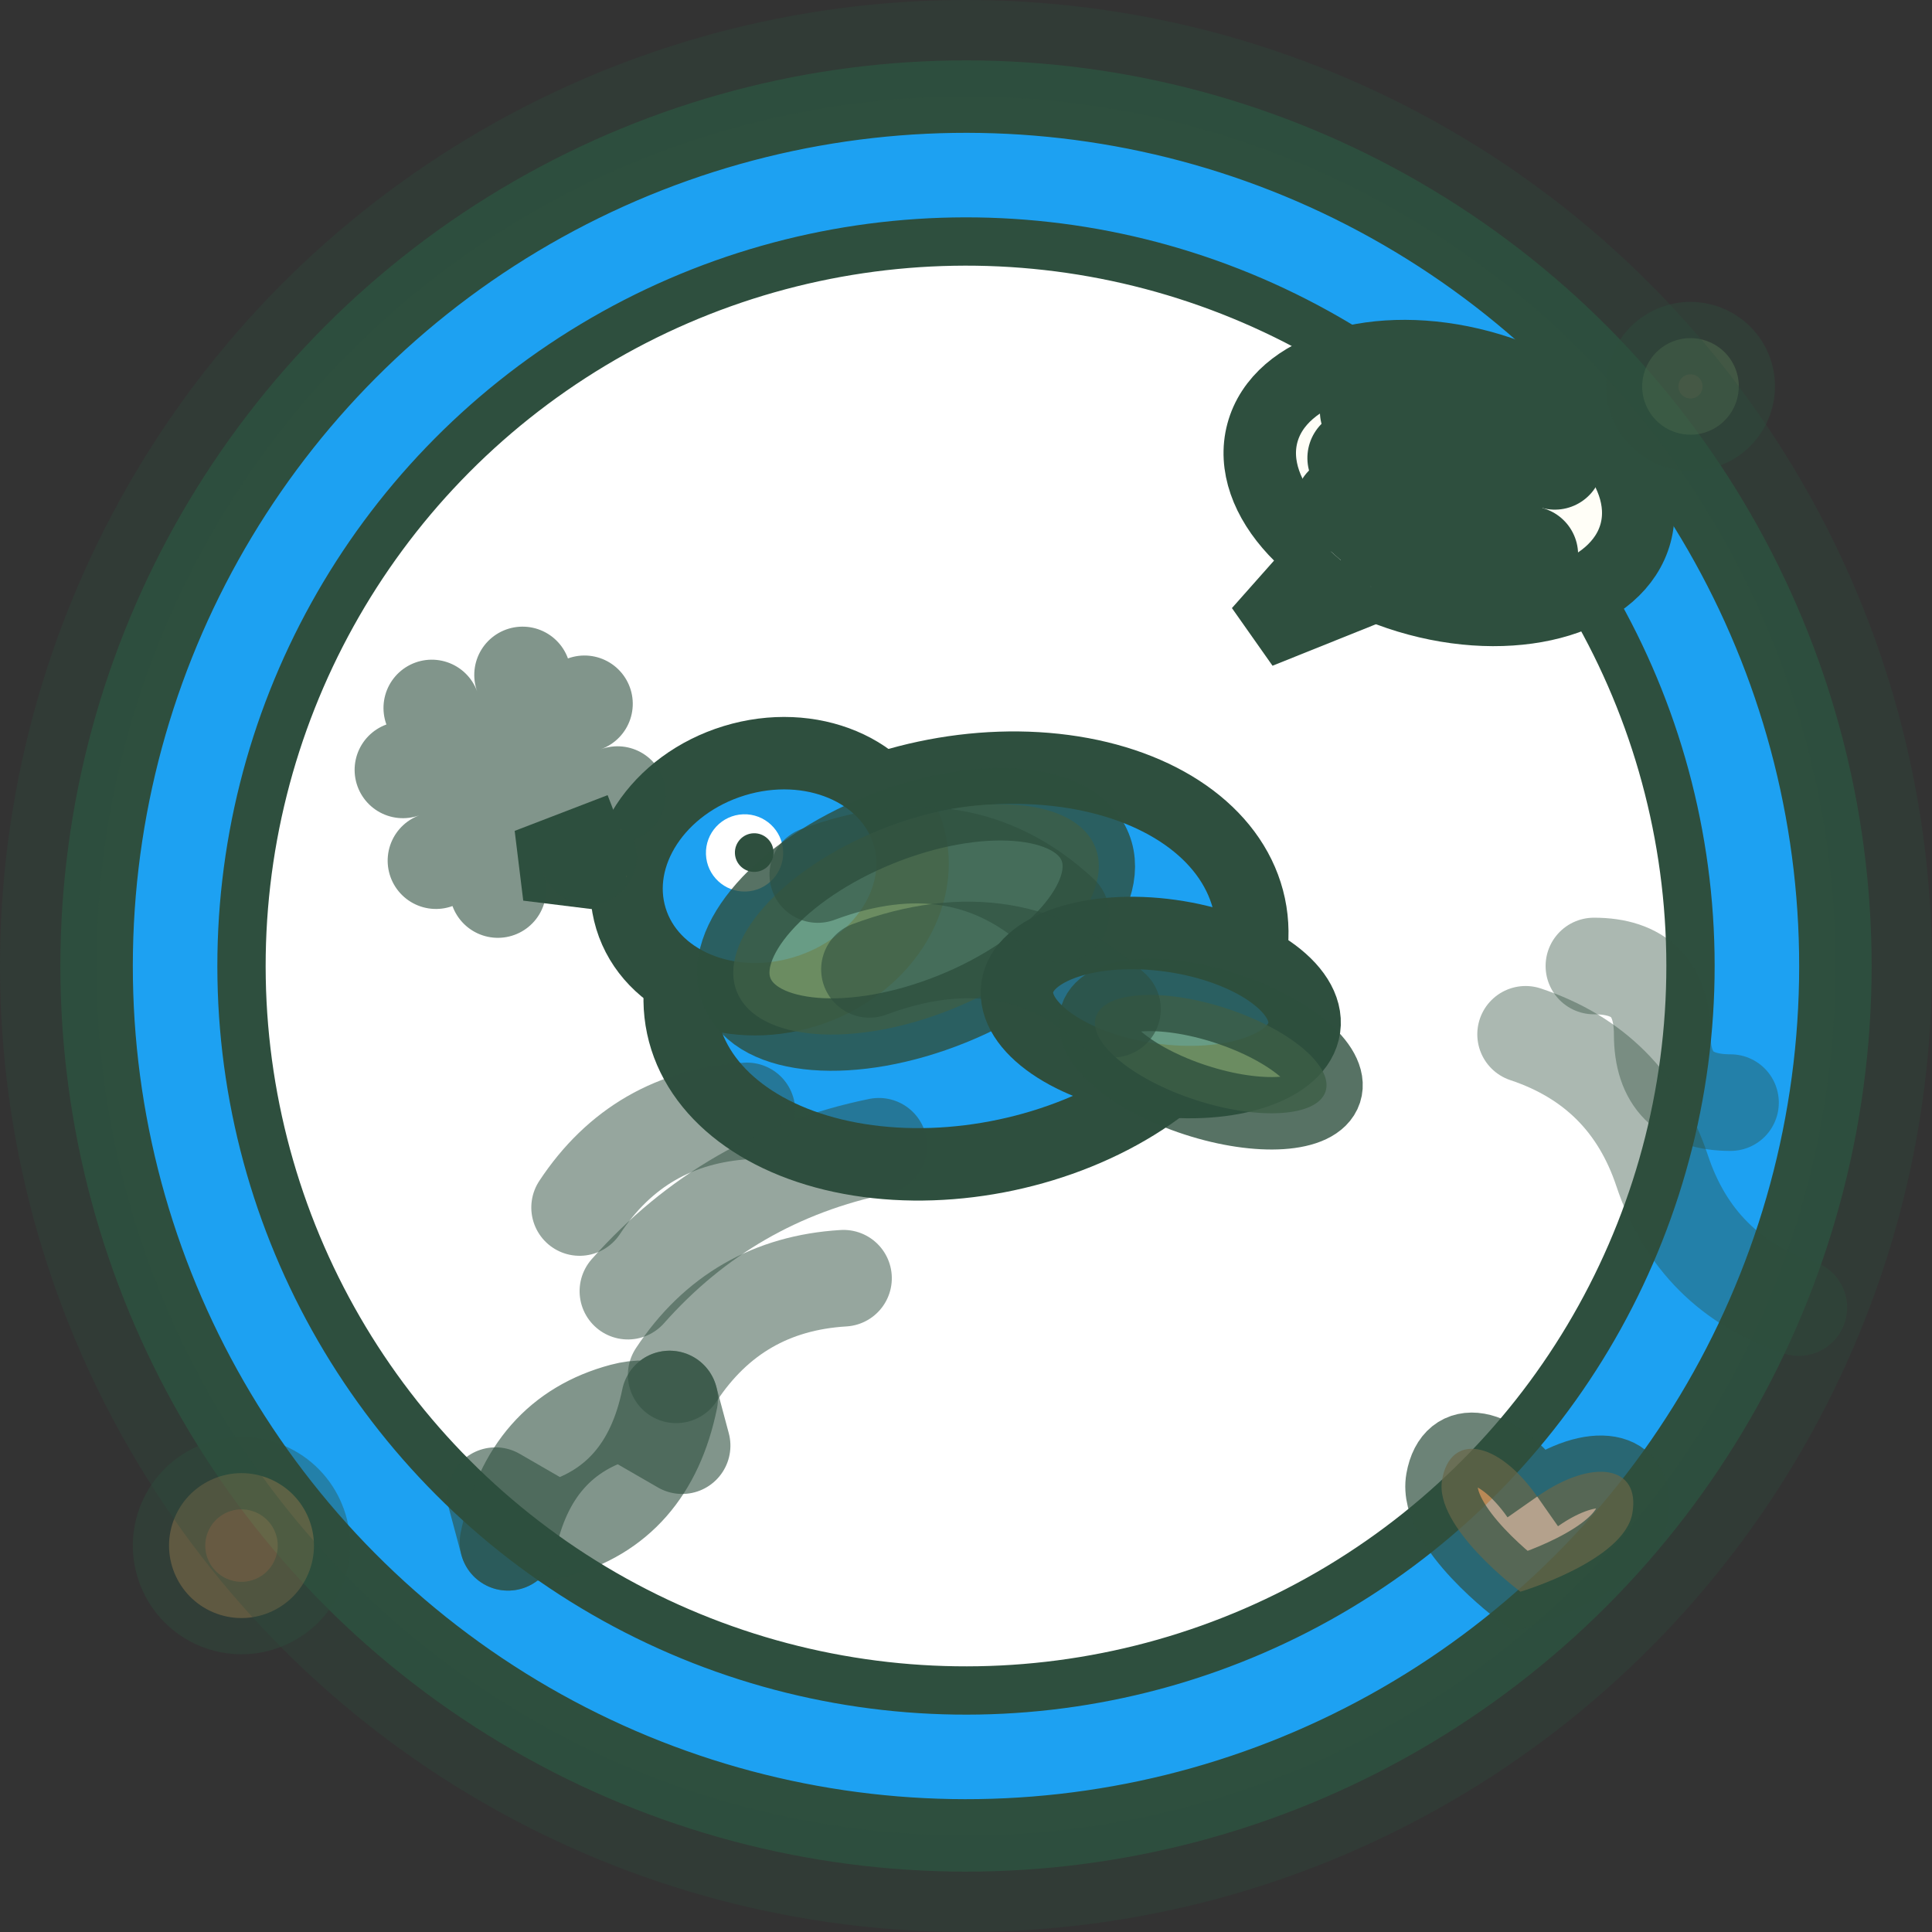 <svg width="40" height="40" viewBox="0 0 40 40" fill="none" xmlns="http://www.w3.org/2000/svg">
  <rect x="0" y="0" width="40" height="40" fill="#333333" stroke="none"/>
  <defs>
    <style>
      .outline { stroke: #2E4F3E; stroke-width: 2; fill: none; stroke-linecap: round; stroke-linejoin: round; }
      .fill-primary { fill: #7B9B6A; stroke: #2E4F3E; stroke-width: 1.5; }
      .fill-accent { fill: #F4A261; stroke: #2E4F3E; stroke-width: 1.5; }
      .fill-light { fill: #FFFEF7; stroke: #2E4F3E; stroke-width: 1.5; }
      .fill-twitter { fill: #1DA1F2; stroke: #2E4F3E; stroke-width: 1.5; }
    </style>
  </defs>
  
  <!-- Background circle with hand-drawn style -->
  <circle cx="20" cy="20" r="18" class="fill-twitter" transform="rotate(1 20 20)"/>
  
  <!-- Inner circle for contrast -->
  <circle cx="20" cy="20" r="15" fill="white" stroke="#2E4F3E" stroke-width="1" transform="rotate(-1 20 20)"/>
  
  <!-- Twitter bird with hand-drawn style -->
  <g transform="translate(20, 20) rotate(-2)">
    <!-- Bird body -->
    <ellipse cx="0" cy="0" rx="6" ry="4" class="fill-twitter" transform="rotate(-10 0 0)"/>
    
    <!-- Bird head -->
    <ellipse cx="-4" cy="-2" rx="3" ry="2.5" class="fill-twitter" transform="rotate(-15 -4 -2)"/>
    
    <!-- Beak -->
    <path d="M-7 -3 L-9 -2.5 L-7 -2" class="fill-accent" transform="rotate(-5 -8 -2.5)"/>
    
    <!-- Eye -->
    <circle cx="-4.5" cy="-2.5" r="0.8" fill="white"/>
    <circle cx="-4.3" cy="-2.5" r="0.4" fill="#2E4F3E"/>
    
    <!-- Wing -->
    <ellipse cx="-1" cy="-1" rx="4" ry="2" class="fill-primary" opacity="0.8" transform="rotate(-20 -1 -1)"/>
    
    <!-- Tail feathers -->
    <ellipse cx="4" cy="1" rx="3" ry="1.5" class="fill-twitter" transform="rotate(10 4 1)"/>
    <ellipse cx="5" cy="2" rx="2.5" ry="1" class="fill-primary" opacity="0.8" transform="rotate(20 5 2)"/>
    
    <!-- Wing details -->
    <path d="M-3 -2 Q0 -3, 2 -1" class="outline" stroke="#1DA1F2" stroke-width="1" opacity="0.6"/>
    <path d="M-2 0 Q1 -1, 3 1" class="outline" stroke="#1DA1F2" stroke-width="1" opacity="0.6"/>
  </g>
  
  <!-- Tweet bubble/speech -->
  <g transform="translate(30, 10) rotate(15)">
    <ellipse cx="0" cy="0" rx="4" ry="2.5" class="fill-light"/>
    <path d="M-2 2 L-3 4 L-1 2.5" class="fill-light"/>
    <!-- Tweet lines -->
    <line x1="-2" y1="-1" x2="2" y2="-1" class="outline" stroke-width="0.5"/>
    <line x1="-2" y1="0" x2="1" y2="0" class="outline" stroke-width="0.5"/>
    <line x1="-2" y1="1" x2="2" y2="1" class="outline" stroke-width="0.5"/>
  </g>
  
  <!-- Flying motion lines -->
  <g transform="translate(12, 25) rotate(-30)">
    <path d="M0 0 Q2 -1, 4 0" class="outline" stroke-width="1" opacity="0.5"/>
    <path d="M0 2 Q3 1, 6 2" class="outline" stroke-width="1" opacity="0.5"/>
    <path d="M0 4 Q2 3, 4 4" class="outline" stroke-width="1" opacity="0.5"/>
  </g>
  
  <!-- Hash symbol (representing hashtags) -->
  <g transform="translate(8, 15) rotate(-20)">
    <path d="M1 0 L1 4 M3 0 L3 4 M0 1 L4 1 M0 3 L4 3" class="outline" stroke-width="0.8" opacity="0.6"/>
  </g>
  
  <!-- Heart (likes) -->
  <g transform="translate(32, 30) rotate(10)">
    <path d="M0 1 C-1 0, -2 0, -2 1 C-2 2, 0 3, 0 3 C0 3, 2 2, 2 1 C2 0, 1 0, 0 1" class="fill-accent" opacity="0.7"/>
  </g>
  
  <!-- Retweet symbol -->
  <g transform="translate(10, 30) rotate(-15)">
    <path d="M0 2 Q1 0, 3 0 Q4 0, 4 1 M4 1 L3 0 M4 1 L4 0" class="outline" stroke-width="0.8" opacity="0.6"/>
    <path d="M4 0 Q3 2, 1 2 Q0 2, 0 1 M0 1 L1 2 M0 1 L0 2" class="outline" stroke-width="0.8" opacity="0.6"/>
  </g>
  
  <!-- Decorative hand-drawn elements -->
  <circle cx="35" cy="8" r="1" class="fill-primary" opacity="0.4" transform="rotate(-25 35 8)"/>
  <circle cx="5" cy="32" r="1.5" class="fill-accent" opacity="0.4" transform="rotate(20 5 32)"/>
  
  <!-- Sketchy border accent -->
  <circle cx="20" cy="20" r="19" class="outline" stroke-width="1" opacity="0.3" transform="rotate(-2 20 20)"/>
  
  <!-- Sound waves (representing tweets) -->
  <g transform="translate(33, 20) rotate(45)">
    <path d="M0 0 Q1 -1, 2 0 Q3 1, 4 0" class="outline" stroke-width="0.6" opacity="0.4"/>
    <path d="M0 2 Q2 1, 4 2 Q6 3, 8 2" class="outline" stroke-width="0.6" opacity="0.4"/>
  </g>
</svg>
